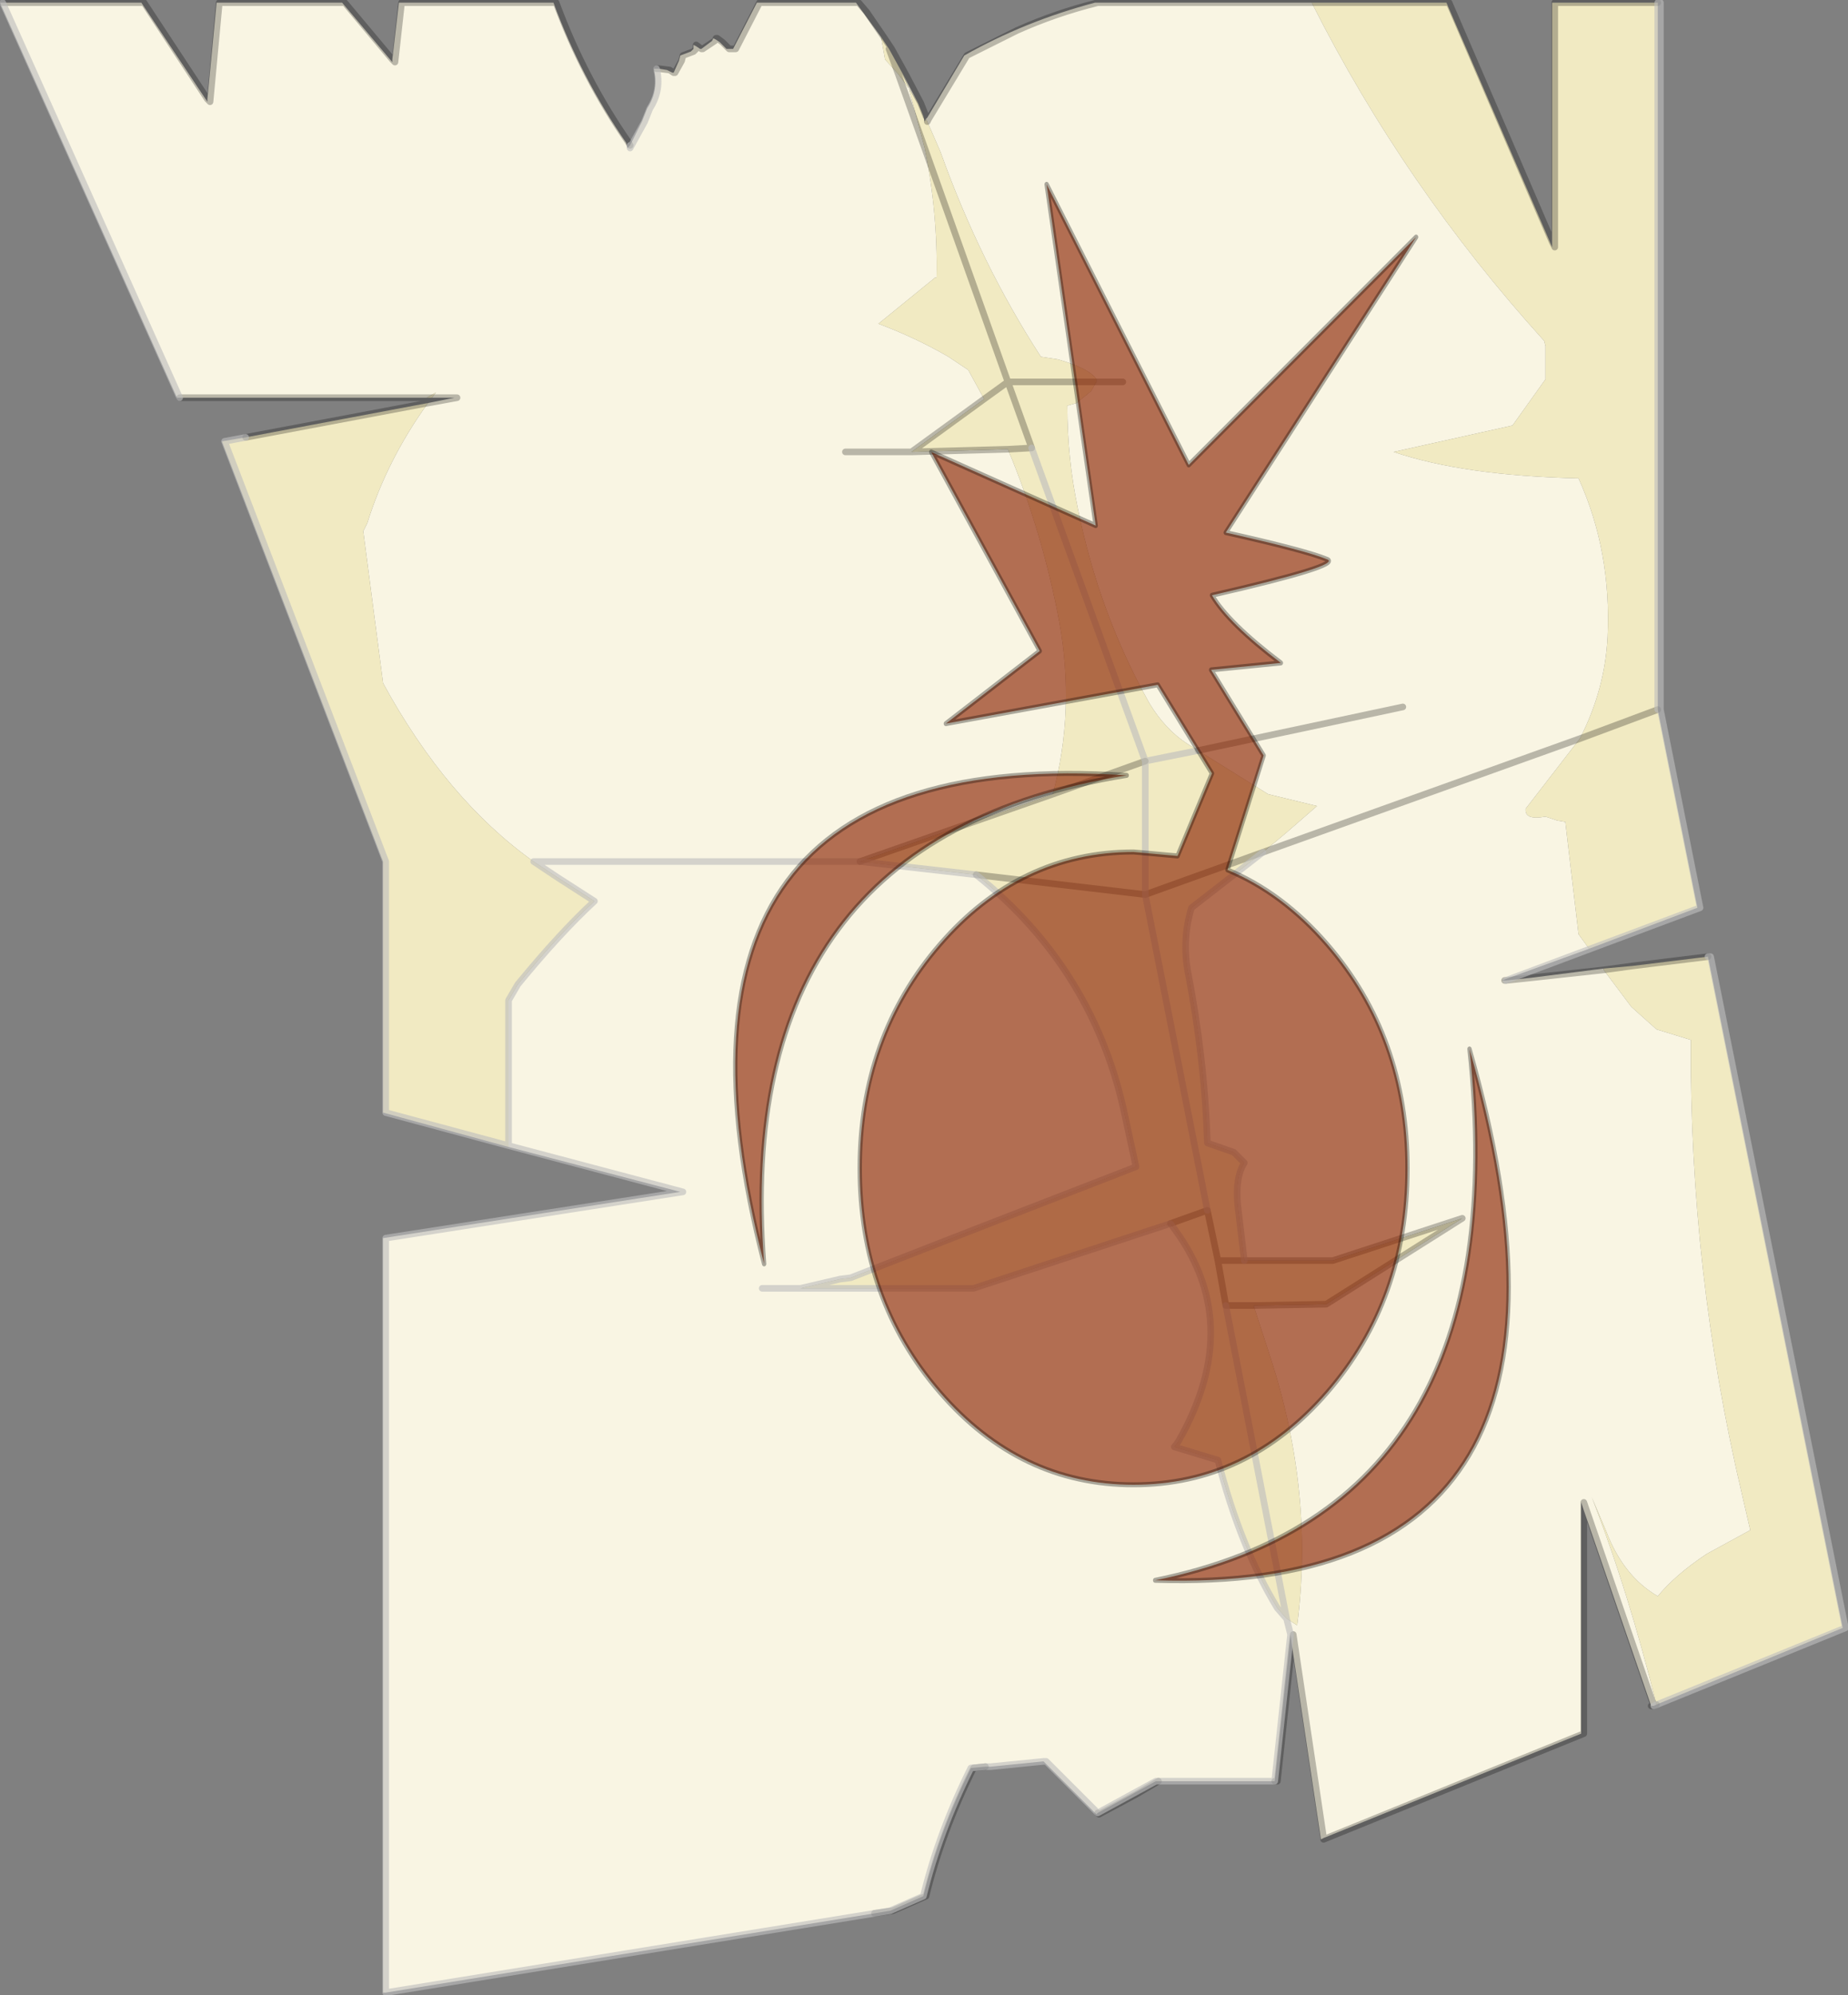 <?xml version="1.0"?>
<svg xmlns="http://www.w3.org/2000/svg" xmlns:xlink="http://www.w3.org/1999/xlink" width="69.95px" height="75.5px"><rect width="100%" height="100%" fill="#808080" stroke="none"/><g transform="matrix(1, 0, 0, 1, -245.55, -365.2)"><use xlink:href="#object-0" width="69.95" height="75.5" transform="matrix(1, 0, 0, 1, 245.55, 365.2)"/><use xlink:href="#object-1" width="45.1" height="70.35" transform="matrix(0.652, 0, 0, 0.753, 273.3, 372.1)"/></g><defs><g transform="matrix(1, 0, 0, 1, -245.55, -365.2)" id="object-0"><path fill-rule="evenodd" fill="#f9f5e3" stroke="none" d="M269.4 370.7L269.85 369.8L270.05 369.3Q270.5 368.6 270.3 367.8L270.4 367.8L270.5 367.8L270.8 367.85L271 367.95L271.05 367.95L271.25 367.5L271.3 367.3L271.7 367.15L271.8 367.05L271.8 366.9L271.9 366.95L271.9 367.05L271.8 367.15L271.4 367.3L271.35 367.5L271.1 367.95L271.05 367.95L271.1 367.95L271.35 367.5L271.4 367.3L271.8 367.15L271.9 367.05L271.9 366.95L272.05 367.05L272.1 367.05L272.5 366.75L272.55 366.65L272.65 366.7L272.8 366.8L273.05 367.05L273.15 367.05L273.3 367.05L274.2 365.3L274.3 365.3L277.95 365.3L278.9 366.6L279.05 367.45L279.55 368L279.95 368.55L279.75 368.05L280.3 369.1L279.95 368.55L280.55 370.8L279.55 368L280.55 370.8Q281.05 373.25 281 375.7L280.95 375.7L278.8 377.45Q280.25 378 281.45 378.7L282.2 379.2L282.8 380.3L280.05 382.3L283.7 382.2Q285 385.3 285.65 388.75Q286.25 392.1 285.4 395.25L278.1 397.8L282.5 398.3Q287 401.9 288.15 407.5L288.55 409.35L286.75 410.05L282.75 411.6L277.75 413.55L277.35 413.6L275.85 413.95L282.4 413.95L289.85 411.5Q292.75 415.2 290.15 419.75L290 419.95L291.65 420.45Q292.5 423.75 293.9 426.05L294.25 426.45L294.65 426.7Q295.3 421.7 293.65 416.6L293 414.6L295.75 414.55L300.9 411.3L296 412.9L292.65 412.9L292.4 410.8Q292.3 409.75 292.65 409.2L292.25 408.8L291.25 408.45Q291.15 405.25 290.5 401.9Q290.3 400.7 290.65 399.55L293.35 397.45L294.25 396.7L295.4 395.7L293.55 395.25L290.9 393.6L290.5 393.35Q289.65 392.8 289.05 391.8Q287.15 388.4 286.35 384.45Q285.95 382.55 285.95 380.55L286.3 380.45L286.85 380L287.05 379.65L287.05 379.55Q286.8 379.15 285.6 378.8L284.95 378.7Q282.65 375.15 281.15 370.95L280.65 369.8L280.7 369.7L282.15 367.3L284.05 366.35Q285.5 365.7 287.1 365.3L287 365.3Q284.35 366 282.05 367.3L280.65 369.65L280.6 369.7L280.65 369.8L280.65 369.65L280.65 369.8L280.7 369.7L282.15 367.3L284.05 366.35Q285.5 365.7 287.1 365.3L295.2 365.3Q298.7 372.25 304 378.1L304.05 378.3L304.05 379.55L302.8 381.3L298.3 382.3Q300.95 383.2 305.3 383.3Q306.55 386.05 306.4 389.3Q306.3 391.3 305.35 393.15L303.3 395.8Q303.25 396.25 304.05 396.1L304.5 396.25L304.8 396.3L305.3 400.55L305.7 401.1L302.4 402.3L302.5 402.3L302.55 402.3L303.5 402.2L306.25 401.85L306.25 401.9L307.3 403.3L308.25 404.15L309.55 404.55Q309.5 413.35 311.5 421.8L311.8 423.1L310.15 424Q308.95 424.8 308.3 425.6Q307 424.85 306.35 423.15L305.8 421.85Q307.2 425.45 308.25 429.7L308.15 429.75L308.05 429.75L305.5 422.35L305.4 422.05L305.4 430.8L295.65 434.75L295.55 434.8L294.45 427.45L294.4 427.05L294.25 426.45L294.4 427.05L293.8 432.6L289.4 432.6L289.3 432.6L287.1 433.8L287.05 433.85L285.05 431.85L283.05 432.05L282.85 432.05L282.3 432.1Q281.1 434.5 280.5 436.95L279.25 437.5L278.65 437.6L260.15 440.6L260.05 440.6L260.05 412.05L271.3 410.3L264.8 408.6L264.8 408.55L264.8 403.05L265.15 402.45Q266.75 400.5 268.05 399.3L266.65 398.4L265.75 397.8Q262.45 395.45 260.05 391.05L259.3 385.3L259.45 385Q260.2 382.6 261.75 380.45L262.75 380.25L261.9 380.25L262.05 380.05L261.7 380.25L252.35 380.25L252.25 380.25L245.55 365.3L245.65 365.3L250.9 365.3L253.4 369.05L253.4 368.95L253.75 365.3L253.85 365.3L258.5 365.3L260.4 367.55L260.4 367.45L260.65 365.3L260.75 365.3L266.5 365.3Q267.55 368.15 269.25 370.6L269.3 370.8L269.4 370.7L269.4 370.8L269.95 369.8L270.15 369.3Q270.6 368.6 270.4 367.8Q270.6 368.6 270.15 369.3L269.95 369.8L269.4 370.8L269.4 370.7M272.1 367.05L272.15 367.05L272.6 366.75L272.65 366.7L272.6 366.75L272.15 367.05L272.1 367.05M273.3 367.05L273.4 367.05L274.3 365.3L273.4 367.05L273.3 367.05M288.05 379.65L287.05 379.65L288.05 379.65M253.4 368.95L253.5 369.05L253.85 365.3L253.5 369.05L253.4 368.95M260.4 367.45L260.5 367.55L260.75 365.3L260.5 367.55L260.4 367.45M262.75 380.25L262.85 380.25L261.75 380.45L262.85 380.25L262.75 380.25M277.55 382.3L280.05 382.3L277.55 382.3M252.35 380.25L245.65 365.3L252.35 380.25M298.65 391.95L290.9 393.6L298.65 391.95M295.65 434.75L294.5 427.05L294.45 427.45L294.5 427.05L295.65 434.75M308.15 429.75L305.5 422.05L305.5 422.35L305.5 422.05L308.15 429.75M285.05 431.85L285.15 431.85L287.1 433.8L285.15 431.85L285.05 431.85M306.25 401.9L303.5 402.2L306.25 401.9M264.8 408.55L271.4 410.3L260.15 412.05L260.15 440.6L260.15 412.05L271.4 410.3L264.8 408.55M274.4 413.95L275.85 413.95L274.4 413.95M278.1 397.8L265.75 397.8L278.1 397.8M293.35 397.45L305.35 393.15L293.35 397.45"/><path fill-rule="evenodd" fill="#f1eac2" stroke="none" d="M295.2 365.3L300.3 365.3L304.3 374.55L304.3 374.35L304.3 365.3L304.4 365.3L308.3 365.3L308.3 392.05L305.35 393.15Q306.3 391.3 306.4 389.3Q306.55 386.05 305.3 383.3Q300.95 383.2 298.3 382.3L302.8 381.3L304.05 379.55L304.05 378.3L304 378.1Q298.7 372.25 295.2 365.3M306.25 401.85L307.35 401.75L310.2 401.4L315.3 426.8L308.25 429.7Q307.2 425.45 305.8 421.85L306.35 423.15Q307 424.85 308.3 425.6Q308.95 424.8 310.15 424L311.8 423.1L311.5 421.8Q309.5 413.35 309.55 404.55L308.25 404.15L307.3 403.3L306.25 401.9L306.25 401.85M264.8 408.6L260.05 407.3L260.05 397.8L253.95 381.9L254.85 381.75L261.75 380.45Q260.2 382.6 259.45 385L259.3 385.3L260.05 391.05Q262.45 395.45 265.75 397.8L266.65 398.4L268.05 399.3Q266.75 400.5 265.15 402.45L264.8 403.05L264.8 408.55L260.15 407.3L260.15 397.8L254.05 381.9L254.85 381.75L254.05 381.9L260.15 397.8L260.15 407.3L264.8 408.55L264.8 408.6M261.9 380.25L261.7 380.25L262.05 380.05L261.9 380.25M278.9 366.6L279.2 367.05L279.75 368.05L279.95 368.55L279.55 368L279.2 367.05L279.55 368L279.05 367.45L278.9 366.6M280.3 369.1L280.5 369.6L280.55 369.8L280.6 369.7L280.65 369.8L281.15 370.95Q282.65 375.15 284.95 378.7L285.6 378.8Q286.8 379.15 287.05 379.55L287.05 379.65L283.7 379.65L280.55 370.8L279.95 368.55L280.3 369.1M280.55 370.8L283.7 379.65L287.05 379.65L286.85 380L286.3 380.45L285.95 380.55Q285.95 382.55 286.35 384.45Q287.15 388.4 289.05 391.8Q289.65 392.8 290.5 393.35L290.9 393.6L288.9 394L284.6 382.15L283.7 379.65L282.8 380.3L282.2 379.2L281.45 378.7Q280.25 378 278.8 377.45L280.95 375.7L281 375.7Q281.05 373.25 280.55 370.8M282.8 380.3L283.7 379.65L284.6 382.15L288.9 394L290.9 393.6L293.55 395.25L295.4 395.7L294.25 396.7L293.35 397.45L290.65 399.55Q290.3 400.7 290.5 401.9Q291.15 405.25 291.25 408.45L292.25 408.8L292.65 409.2Q292.3 409.75 292.4 410.8L292.65 412.9L291.65 412.9L291.25 411L288.9 399.05L282.5 398.3L278.1 397.8L285.4 395.25L288.9 394L285.4 395.25Q286.25 392.1 285.65 388.75Q285 385.3 283.7 382.2L280.05 382.3L282.8 380.3M284.6 382.15L283.7 382.2L284.6 382.15M305.35 393.15L308.3 392.05L309.8 399.55L305.7 401.1L305.3 400.55L304.8 396.3L304.5 396.25L304.05 396.1Q303.25 396.25 303.3 395.8L305.35 393.15M282.5 398.3L288.9 399.05L288.9 394L288.9 399.05L293.35 397.45L288.9 399.05L291.25 411L291.65 412.9L292.65 412.9L296 412.9L300.9 411.3L295.75 414.55L293 414.6L293.65 416.6Q295.3 421.7 294.65 426.7L294.25 426.45L293.9 426.05Q292.5 423.75 291.65 420.45L290 419.95L290.15 419.75Q292.75 415.2 289.85 411.5L291.25 411L289.85 411.5L282.4 413.95L275.85 413.95L277.35 413.6L277.75 413.55L282.75 411.6L286.75 410.05L288.55 409.35L288.15 407.5Q287 401.9 282.5 398.3M304.4 365.3L304.4 374.55L304.3 374.35L304.4 374.55L304.4 365.3M307.35 401.75L306.25 401.9L307.35 401.75M291.95 414.6L294.25 426.45L291.95 414.6L291.65 412.9L291.95 414.6L293 414.6L291.95 414.6"/><path fill="none" stroke="#000000" stroke-opacity="0.259" stroke-width="0.25" stroke-linecap="round" stroke-linejoin="round" d="M266.5 365.3L266.6 365.3Q267.65 368.15 269.35 370.6L269.4 370.7M270.4 367.8L270.5 367.8L270.9 367.85L271.05 367.95L271.1 367.95L271.35 367.5L271.4 367.3L271.8 367.15L271.9 367.05L271.9 366.95L271.9 366.9L272.1 367.05L272.15 367.05L272.6 366.75L272.65 366.7L272.65 366.65L272.7 366.65L272.9 366.8L273.15 367.05L273.3 367.05L273.4 367.05L274.3 365.3L277.95 365.3L278.05 365.3L278.35 365.65L279 366.6L279.3 367.05L279.85 368.05L280.4 369.1L280.6 369.6L280.65 369.65L280.65 369.8L280.7 369.7L282.15 367.3L284.05 366.35Q285.5 365.7 287.1 365.3L295.2 365.3L300.3 365.3L300.4 365.3L304.3 374.35L304.4 374.55L304.4 365.3L308.3 365.3M302.55 402.3L303.5 402.2L306.25 401.9L307.35 401.75L310.2 401.4M308.15 429.75L308.05 429.75M305.5 422.35L305.5 430.8L295.65 434.8L295.65 434.75L294.5 427.05L294.45 427.45L293.9 432.6L293.8 432.6M289.4 432.6L288.55 433.1L287.15 433.85L287.1 433.8M282.85 432.05L282.4 432.1Q281.2 434.5 280.6 436.95L279.35 437.5L278.65 437.6M254.85 381.75L261.75 380.45L262.85 380.25L262.75 380.25L261.9 380.25L261.7 380.25L252.35 380.25M245.65 365.3L250.9 365.3L251 365.3L253.4 368.95L253.5 369.05L253.85 365.3L258.5 365.3L258.6 365.3L260.4 367.45L260.5 367.55L260.75 365.3L266.5 365.3M279.2 367.05L279.55 368L280.55 370.8L283.7 379.65L287.05 379.65L288.05 379.65M282.8 380.3L283.7 379.65L284.6 382.15L283.7 382.2L280.05 382.3L282.8 380.3M280.05 382.3L277.55 382.3M305.35 393.15L308.3 392.05M290.9 393.6L298.65 391.95M288.9 394L285.4 395.25L278.1 397.8M282.5 398.3L288.9 399.05L293.35 397.45L305.35 393.15M302.5 402.3L302.55 402.3M291.25 411L291.65 412.9L292.65 412.9L296 412.9L300.9 411.3L295.75 414.55L293 414.6L291.95 414.6L291.65 412.9M305.5 422.35L305.5 422.05L308.15 429.75L308.25 429.7M289.85 411.5L291.25 411"/><path fill="none" stroke="#bdbdbd" stroke-opacity="0.62" stroke-width="0.25" stroke-linecap="round" stroke-linejoin="round" d="M308.3 365.3L308.4 365.3L308.4 392.05L309.9 399.55L302.55 402.3M310.2 401.4L310.3 401.4L315.4 426.8L308.15 429.75M293.8 432.6L289.4 432.6L289.3 432.6L287.1 433.8L285.15 431.85L285.05 431.85L283.05 432.05L282.85 432.05L282.3 432.1Q281.1 434.5 280.5 436.95L279.25 437.5L278.65 437.6L260.15 440.6L260.15 412.05L271.4 410.3L264.8 408.55L260.15 407.3L260.15 397.8L254.05 381.9L254.85 381.75M269.4 370.7L269.4 370.8L269.95 369.8L270.15 369.3Q270.6 368.6 270.4 367.8M284.6 382.15L288.9 394L290.9 393.6M264.8 408.55L264.8 403.05L265.15 402.45Q266.75 400.5 268.05 399.3L266.65 398.4L265.75 397.8L278.1 397.8L282.5 398.3Q287 401.9 288.15 407.5L288.55 409.35L286.75 410.05L282.75 411.6L277.75 413.55L277.35 413.6L275.85 413.95L282.4 413.95L289.85 411.5Q292.75 415.2 290.15 419.75L290 419.95L291.65 420.45Q292.5 423.75 293.9 426.05L294.25 426.45L294.4 427.05L293.8 432.6M245.65 365.3L252.35 380.25M308.3 392.05L308.3 365.3M288.9 399.05L288.9 394M292.65 412.9L292.4 410.8Q292.3 409.75 292.65 409.2L292.25 408.8L291.25 408.45Q291.15 405.25 290.5 401.9Q290.3 400.7 290.65 399.55L293.35 397.45M288.9 399.05L291.25 411M294.25 426.45L291.95 414.6M275.85 413.95L274.4 413.95"/></g><g transform="matrix(1, 0, 0, 1, 0.1, 0.1)" id="object-1"><use xlink:href="#object-2" width="45.1" height="70.35" transform="matrix(1, 0, 0, 1, -0.1, -0.1)"/></g><g transform="matrix(1, 0, 0, 1, 0.1, 0.1)" id="object-2"><path fill-rule="evenodd" fill="#8a2300" fill-opacity="0.639" stroke="none" d="M31.7 24.05L27.65 24.4L30.7 28.7L28.6 34.45Q31.8 35.6 34.4 38.2Q39.05 42.85 39.05 49.45Q39.05 56.05 34.4 60.7Q29.75 65.35 23.15 65.35Q16.55 65.35 11.9 60.7Q7.25 56.05 7.25 49.45Q7.25 42.85 11.9 38.2Q16.55 33.55 23.15 33.55L25.7 33.75L27.7 29.6L24.55 25.15L12.25 27.1L17.7 23.45L11.4 13.45L20.95 17.15L18.1 0L26.35 14.1L39.55 2.65L28.5 17.5Q33.15 18.4 34.4 18.85Q35.25 19.15 27.7 20.65Q28.65 22.05 31.7 24.05M42.65 43.45Q51.75 70.9 24.4 70.15Q45.5 66.45 42.65 43.45M1.7 54.25Q-6.15 28.05 22.75 29.7Q-0.2 32.9 1.7 54.25"/><path fill="none" stroke="#000000" stroke-opacity="0.322" stroke-width="0.25" stroke-linecap="round" stroke-linejoin="round" d="M31.7 24.05L27.65 24.4L30.7 28.7L28.6 34.45Q31.8 35.6 34.4 38.2Q39.05 42.85 39.05 49.45Q39.05 56.05 34.4 60.7Q29.75 65.35 23.15 65.35Q16.55 65.35 11.9 60.7Q7.25 56.05 7.25 49.45Q7.25 42.85 11.9 38.2Q16.55 33.55 23.15 33.55L25.7 33.75L27.7 29.6L24.55 25.15L12.25 27.1L17.7 23.45L11.4 13.45L20.95 17.15L18.1 0L26.35 14.1L39.55 2.65L28.5 17.5Q33.15 18.4 34.4 18.85Q35.25 19.15 27.7 20.65Q28.65 22.05 31.7 24.05M42.65 43.45Q51.75 70.9 24.4 70.15Q45.5 66.45 42.65 43.45M1.7 54.25Q-6.15 28.05 22.75 29.7Q-0.2 32.9 1.7 54.25"/></g></defs></svg>
